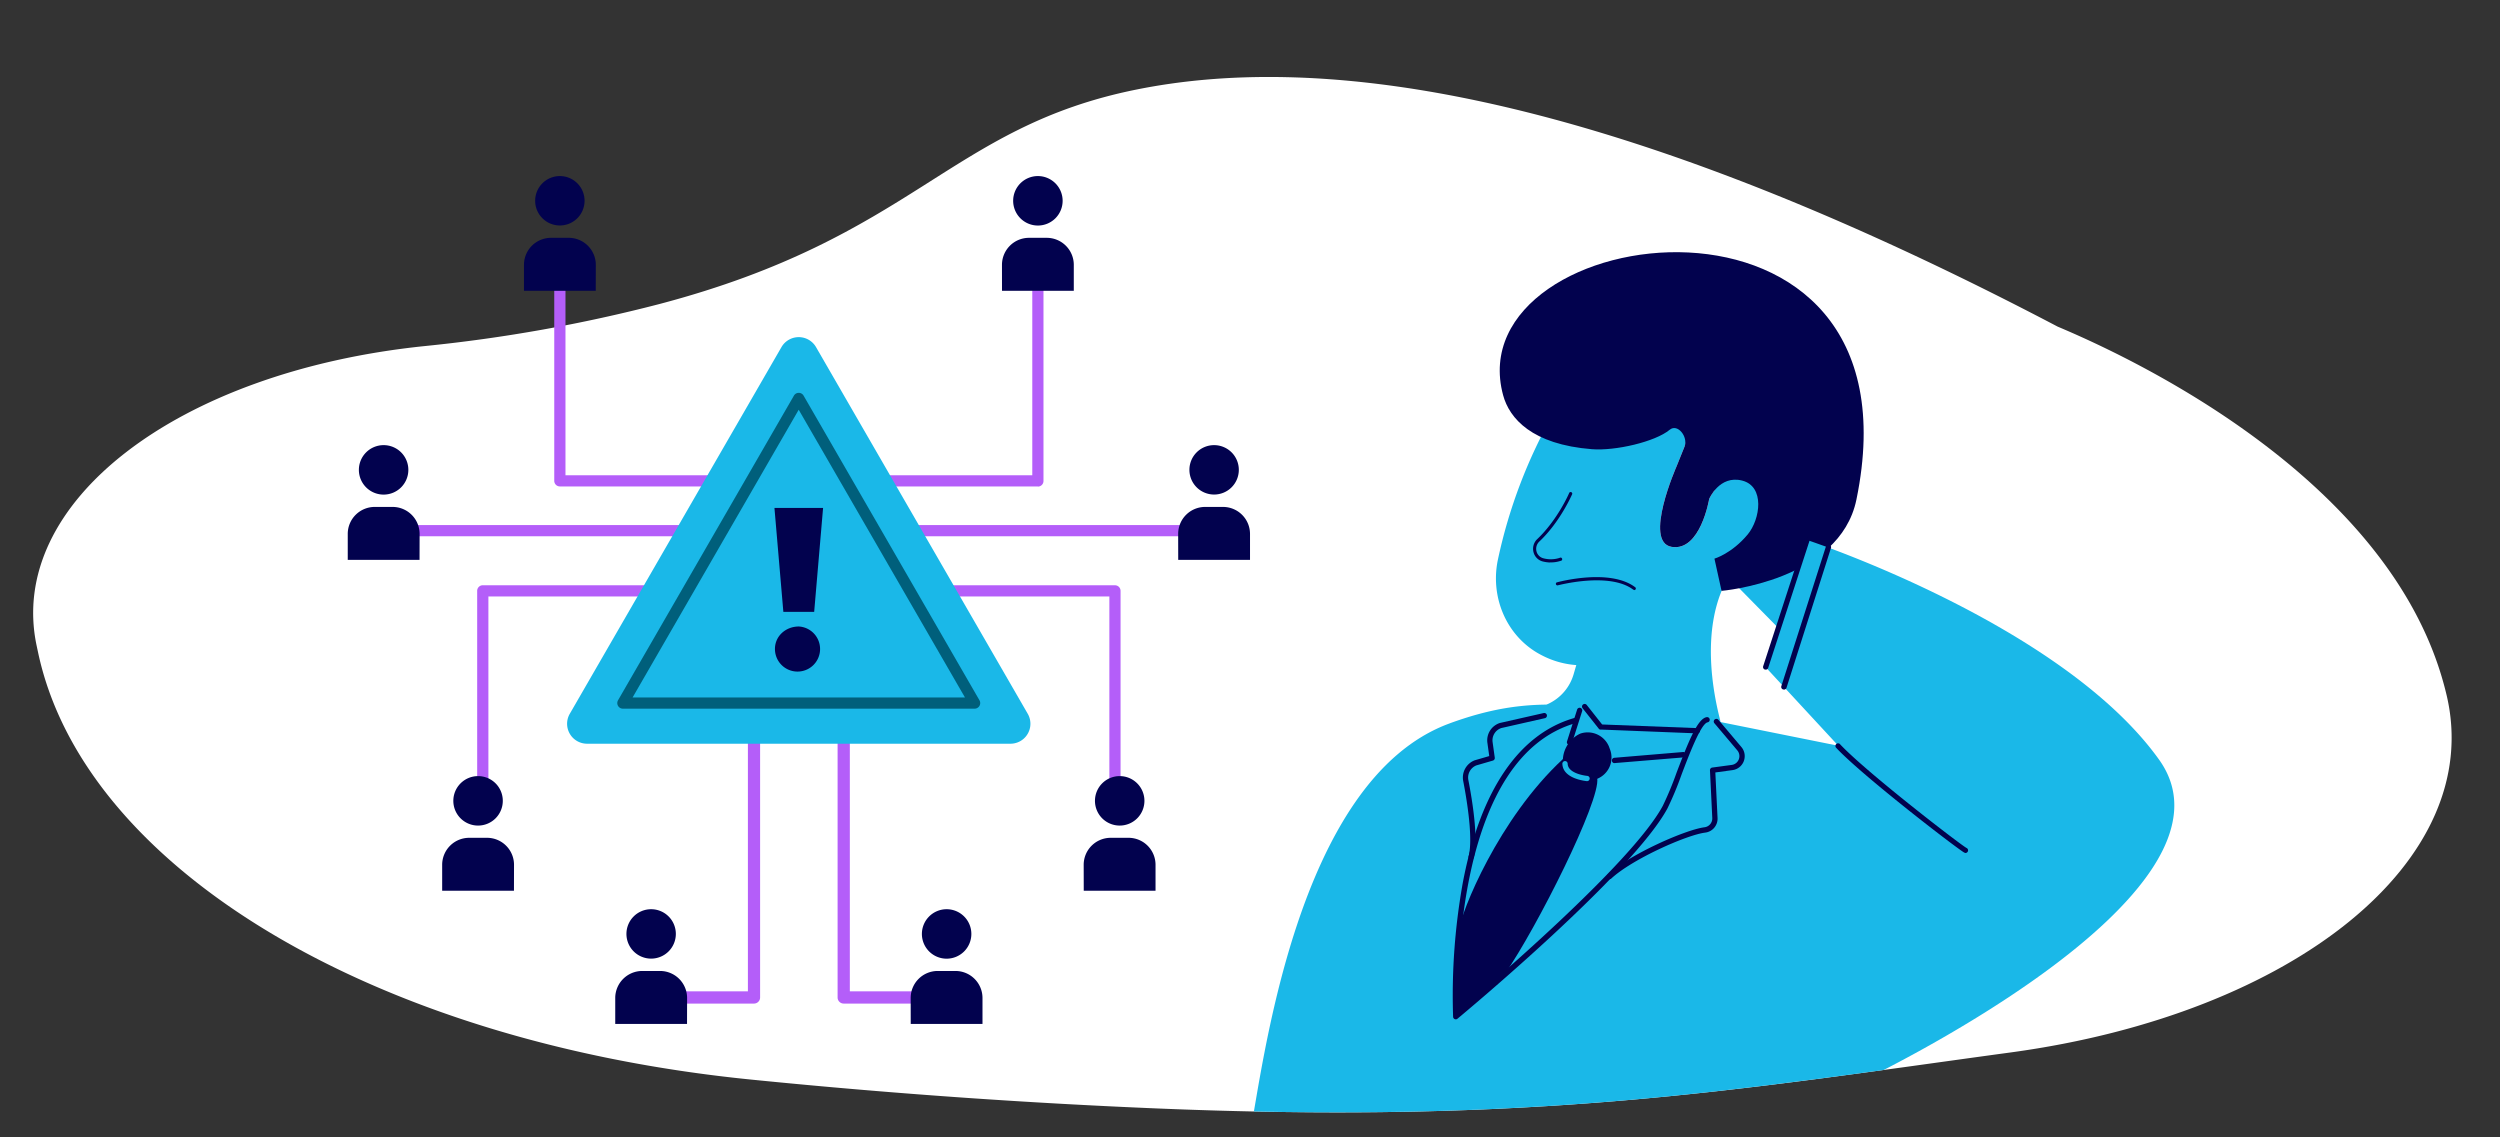 <?xml version="1.0" encoding="UTF-8"?> <svg xmlns="http://www.w3.org/2000/svg" xmlns:xlink="http://www.w3.org/1999/xlink" id="Layer_1" data-name="Layer 1" viewBox="0 0 841.99 383.09"><rect x="0" y="0" width="841.99" height="383.09" fill="#333333" stroke="none"/><defs><style>.cls-1{fill:#fff;}.cls-2{fill:none;}.cls-3{clip-path:url(#clip-path);}.cls-4{fill:#1ab8e8;}.cls-5{fill:#02024e;}.cls-6{clip-path:url(#clip-path-2);}.cls-7{fill:#b45ef9;}.cls-8{fill:#005f7b;}</style><clipPath id="clip-path"><path class="cls-1" d="M824.06,234.34c-.24-1-.48-2-.75-3C804.26,158.94,713,118.45,693,110,533.44,26.24,440,18.63,382.8,30.15,319.61,42.89,308,79.78,222,102.42a521.77,521.77,0,0,1-79,14.14c-83.69,8.66-140.78,53-130.67,100.86l.46,2.16c15.35,72.71,112.77,131.21,240,144,51.2,5.14,96.3,8,133.83,9.61,131.26,5.69,199-6.28,290.62-18.74C772.91,341.42,836.91,289.66,824.06,234.34Z"></path></clipPath><clipPath id="clip-path-2"><rect class="cls-2" x="117.12" y="59.3" width="303.88" height="285.56"></rect></clipPath></defs><path class="cls-1" d="M824.06,234.34c-.24-1-.48-2-.75-3C804.26,158.94,713,118.45,693,110,533.44,26.24,440,18.63,382.8,30.15,319.61,42.89,308,79.78,222,102.42a521.77,521.77,0,0,1-79,14.14c-83.69,8.66-140.78,53-130.67,100.86l.46,2.16c15.35,72.71,112.77,131.21,240,144,51.2,5.14,96.3,8,133.83,9.61,131.26,5.69,199-6.28,290.62-18.74C772.91,341.42,836.91,289.66,824.06,234.34Z"></path><g class="cls-3"><g id="Artwork_138" data-name="Artwork 138"><path class="cls-4" d="M608.61,181.82s-14.7-18.58-18.54-20.52S577,163,577,163l7.34,33.68,14.64,14.88Z"></path><path class="cls-4" d="M579.81,199c8.89-21.66-2.39-10.84-2.39-10.84s5.82-1.68,11.21-8.16c4.25-5.1,5.82-16.18-1.87-18.13s-11.12,6.2-11.12,6.2-2.92,17.69-12.61,16.13S564.69,157,564.69,157l2.64-6.61c1.3-3.22,2.42-12.07-.94-11.2-7.2,1.87-18.94,7.88-26.76,6.65a56.05,56.05,0,0,1-8.68-2.08,20.38,20.38,0,0,1-7.71-4.57,172.12,172.12,0,0,0-18.74,49.24c-2.61,12.26,2.51,25.11,13.31,31.47.44.25.88.5,1.33.73A29.75,29.75,0,0,0,530.89,224c-.25.84-.58,2-.92,3.15a15.87,15.87,0,0,1-8.4,9.84,4.72,4.72,0,0,0-.94,7.94c20.16,15.95,42.1,11.45,53.26,7.42a8.49,8.49,0,0,0,5.39-10.08c-2.49-9.73-5.66-28.09.53-43.2"></path><path class="cls-5" d="M579.81,199s39.78-3.29,45.43-30.76c23.8-115.74-135-94.42-119-35.15,2.12,7.83,9.71,16.61,29.93,18.2,7.8.62,21.27-2.47,26.18-6.55,2.67-2.21,6.27,2.42,5,5.64L564.69,157s-11.35,25.63-1.66,27.19,12.61-16.13,12.61-16.13,3.42-8.16,11.12-6.2,6.12,13,1.87,18.13c-5.39,6.48-11.21,8.16-11.21,8.16Z"></path><path class="cls-5" d="M522,189.41a10.25,10.25,0,0,0,3.62-.52.55.55,0,1,0-.34-1,9.62,9.62,0,0,1-5.36.17,3.23,3.23,0,0,1-2.43-2.34,3.38,3.38,0,0,1,1-3.38c7-6.61,10.94-15.78,11-15.87a.55.55,0,0,0-.29-.71.54.54,0,0,0-.72.29c0,.08-3.88,9-10.72,15.5a4.49,4.49,0,0,0-1.27,4.45,4.32,4.32,0,0,0,3.23,3.13,12,12,0,0,0,2.33.32"></path><path class="cls-5" d="M550.34,198.74a.54.54,0,0,0,.34-1c-8.57-6.38-25.69-1.78-26.41-1.58a.54.54,0,0,0,.29,1c.17,0,17.32-4.65,25.47,1.4a.51.51,0,0,0,.31.11"></path><path class="cls-5" d="M550.88,256.64a63,63,0,0,0,23.19-3.82.55.55,0,1,0-.37-1c-11.15,4-32.82,8.42-52.73-7.34a.55.55,0,0,0-.77.09.54.54,0,0,0,.09.77,51.1,51.1,0,0,0,30.59,11.33"></path><path class="cls-4" d="M488.36,243.58c18.21-6.62,30.43-6.87,45.35-5.81l4.07.34A346.73,346.73,0,0,1,578,243l.94.08,40.2,8.09-24.49-26.48,13.93-42.83s85.91,28.28,118.6,74-101.78,109-101.78,109l2,14c-41.08,7.78-85.48,2.49-127.21,2.74-26,.16-52.09-.13-78.14,0l-1.07,0c4.21-20.1,15-119,67.36-138"></path><polygon class="cls-4" points="566.89 254.21 543.78 256.15 539.15 244.82 528.61 249.97 532.03 239.19 566.89 254.21"></polygon><path class="cls-5" d="M542,296.11a.91.91,0,0,0,.68-.23c7.14-6.6,25.44-14.69,31.62-15.46a4.73,4.73,0,0,0,4.16-5l-.74-15.26,5.78-.79a4.73,4.73,0,0,0,4.09-4.28,4.7,4.7,0,0,0-1.08-3.47l-7.8-9.24a.89.89,0,0,0-1.36,1.14l7.8,9.24a3,3,0,0,1-.39,4.19,3,3,0,0,1-1.5.67l-6.58.89a.89.89,0,0,0-.77.92l.78,16.08a3,3,0,0,1-2.61,3.11c-6.38.8-25.26,9.12-32.6,15.91a.89.89,0,0,0-.05,1.26.86.86,0,0,0,.57.28"></path><path class="cls-5" d="M490.24,343.31a.92.92,0,0,0,.63-.21c2.41-2,59-49.09,70.73-70.85a109.56,109.56,0,0,0,4.75-11.41c2.58-6.79,6.48-17,8.71-17.55a.89.89,0,1,0-.39-1.73c-2.94.66-5.86,7.82-10,18.65a109.7,109.7,0,0,1-4.65,11.2c-10.55,19.59-60,61.64-68.91,69.16-.33-12.47-.52-85.74,39.76-97.09a.9.9,0,0,0,.62-1.1.89.89,0,0,0-1.1-.61c-18.76,5.28-31.79,24.42-37.69,55.34a214.54,214.54,0,0,0-3.3,45.36.9.9,0,0,0,.53.76,1,1,0,0,0,.29.08"></path><path class="cls-5" d="M495.42,289.51a.89.89,0,0,0,.93-.67c1.62-6.34-.45-19.15-1.83-26.21a4.42,4.42,0,0,1,2.72-4.85l5.56-1.62a.89.89,0,0,0,.63-1l-.71-5.1a4.37,4.37,0,0,1,2.93-4.86l14.66-3.32a.88.88,0,0,0,.67-1.06.9.9,0,0,0-1.06-.67l-14.74,3.34a6.14,6.14,0,0,0-4.21,6.83l.6,4.32-4.9,1.43a6.21,6.21,0,0,0-3.89,6.85c1.09,5.59,3.45,19.23,1.85,25.45a.88.88,0,0,0,.64,1.08l.15,0"></path><path class="cls-5" d="M542.16,252.18a7.72,7.72,0,0,1-4.24,10.12c-2.88,1.11-6.23,1.28-8.58-.44-5.51-4-2.64-12.44,3-14.82a7.76,7.76,0,0,1,9.57,4.44Z"></path><path class="cls-5" d="M539.08,245.71h0L571.63,247a.88.88,0,0,0,.92-.85.84.84,0,0,0-.85-.92L539.59,244l-5.19-6.58a.89.89,0,0,0-1.25-.14.88.88,0,0,0-.15,1.24l5.46,6.9a.85.85,0,0,0,.62.34"></path><path class="cls-5" d="M528.54,250.86a.87.87,0,0,0,.91-.62l3.43-10.78a.89.89,0,0,0-1.69-.54l-3.43,10.79a.88.88,0,0,0,.58,1.11l.2,0"></path><path class="cls-5" d="M543.7,257a.38.38,0,0,0,.15,0L567,255.09a.89.89,0,0,0,.81-1,.91.91,0,0,0-1-.81l-23.12,1.94a.9.9,0,0,0-.81,1,.89.89,0,0,0,.81.81"></path><path class="cls-5" d="M526.4,255.63c-21.65,20.07-34.37,51.48-35.2,58.22s-.88,28.48-.88,28.48l16.46-14.23c10.86-15.67,32.34-58.46,31.16-66"></path><path class="cls-4" d="M534.49,263.09a.89.89,0,0,0,.15-1.77c-.07,0-6.56-.6-6.66-4.13a.89.89,0,0,0-1.78.05c.15,5.12,8,5.82,8.29,5.85"></path><path class="cls-5" d="M661.88,287.28a.89.89,0,0,0,.89-.54.88.88,0,0,0-.45-1.15c-1.94-1-33.92-25.62-42.66-35a.89.89,0,0,0-1.3,1.21c9,9.63,41.65,34.69,43.25,35.37a.9.9,0,0,0,.27.07"></path><path class="cls-5" d="M594.6,225.54a.9.9,0,0,0,.92-.61l13.93-42.84a.89.89,0,0,0-.57-1.12.88.88,0,0,0-1.11.57l-13.94,42.84a.89.89,0,0,0,.57,1.12l.2,0"></path><path class="cls-5" d="M600.77,232.25a.88.88,0,0,0,.92-.62l14.95-47a.89.89,0,1,0-1.69-.54l-15,47a.88.88,0,0,0,.58,1.11l.19,0"></path></g></g><g id="Artwork_608" data-name="Artwork 608"><g class="cls-6"><path class="cls-7" d="M269,163.83H188.56a1.89,1.89,0,0,1-1.89-1.88V82.28h3.78v77.78H269Z"></path><rect class="cls-7" x="136.24" y="176.84" width="107.07" height="3.77"></rect><path class="cls-7" d="M164.49,272.33h-3.78V199a1.89,1.89,0,0,1,1.89-1.89h80.71v3.77H164.49Z"></path><path class="cls-7" d="M254,338H216.4v-4.12h35.49V243.79H256v92.15A2.06,2.06,0,0,1,254,338"></path><path class="cls-5" d="M196.88,67.62a8.32,8.32,0,1,1-8.32-8.32,8.31,8.31,0,0,1,8.32,8.32"></path><path class="cls-5" d="M200.65,97.94H176.47V89.2a9.1,9.1,0,0,1,9.1-9.1h6a9.11,9.11,0,0,1,9.1,9.1Z"></path><path class="cls-5" d="M137.53,158.24a8.33,8.33,0,1,1-8.32-8.32,8.32,8.32,0,0,1,8.32,8.32"></path><path class="cls-5" d="M141.3,188.56H117.12v-8.74a9.09,9.09,0,0,1,9.1-9.09h6a9.1,9.1,0,0,1,9.1,9.09Z"></path><path class="cls-5" d="M169.34,269.71a8.33,8.33,0,1,1-8.33-8.32,8.32,8.32,0,0,1,8.33,8.32"></path><path class="cls-5" d="M173.1,300H148.92v-8.74a9.1,9.1,0,0,1,9.1-9.09h6a9.09,9.09,0,0,1,9.1,9.09Z"></path><path class="cls-5" d="M227.62,314.54a8.32,8.32,0,1,1-8.32-8.32,8.32,8.32,0,0,1,8.32,8.32"></path><path class="cls-5" d="M231.39,344.86H207.21v-8.74a9.11,9.11,0,0,1,9.1-9.1h6a9.1,9.1,0,0,1,9.1,9.1Z"></path><path class="cls-7" d="M349.56,163.83H269.1v-3.77h78.57V82.28h3.77V162a1.88,1.88,0,0,1-1.88,1.88"></path><rect class="cls-7" x="294.81" y="176.84" width="107.07" height="3.77"></rect><path class="cls-7" d="M377.4,272.33h-3.77V200.89H294.81v-3.77h80.71A1.88,1.88,0,0,1,377.4,199Z"></path><path class="cls-7" d="M321.71,338H284.16a2.06,2.06,0,0,1-2.06-2.06V243.79h4.12v90.09h35.49Z"></path><path class="cls-5" d="M341.23,67.62a8.33,8.33,0,1,0,8.33-8.32,8.32,8.32,0,0,0-8.33,8.32"></path><path class="cls-5" d="M337.47,97.94h24.18V89.2a9.11,9.11,0,0,0-9.1-9.1h-6a9.1,9.1,0,0,0-9.09,9.1Z"></path><path class="cls-5" d="M400.59,158.24a8.32,8.32,0,1,0,8.32-8.32,8.31,8.31,0,0,0-8.32,8.32"></path><path class="cls-5" d="M396.82,188.56H421v-8.74a9.1,9.1,0,0,0-9.1-9.09h-6a9.09,9.09,0,0,0-9.1,9.09Z"></path><path class="cls-5" d="M368.78,269.71a8.33,8.33,0,1,0,8.32-8.32,8.32,8.32,0,0,0-8.32,8.32"></path><path class="cls-5" d="M365,300h24.18v-8.74a9.09,9.09,0,0,0-9.1-9.09h-6a9.1,9.1,0,0,0-9.1,9.09Z"></path><path class="cls-5" d="M310.49,314.54a8.33,8.33,0,1,0,8.32-8.32,8.33,8.33,0,0,0-8.32,8.32"></path><path class="cls-5" d="M306.73,344.86H330.9v-8.74a9.1,9.1,0,0,0-9.1-9.1h-6a9.1,9.1,0,0,0-9.09,9.1Z"></path><path class="cls-4" d="M263.2,116.9,191.9,240.4a6.72,6.72,0,0,0,5.81,10.08H340.32a6.72,6.72,0,0,0,5.82-10.08L274.83,116.9a6.72,6.72,0,0,0-11.63,0"></path><path class="cls-8" d="M328.25,238.68H209.78a1.89,1.89,0,0,1-1.63-2.83l59.23-102.59a1.88,1.88,0,0,1,3.27,0l59.23,102.59a1.89,1.89,0,0,1-1.63,2.83m-115.2-3.77H325L269,138Z"></path><path class="cls-5" d="M260.83,171.07h16.38l-3,35H263.83ZM269.06,211a7.6,7.6,0,1,1-8.06,7.55c0-4.29,3.6-7.55,8.06-7.55"></path></g><rect class="cls-2" x="117.12" y="59.3" width="303.88" height="285.56"></rect></g></svg> 